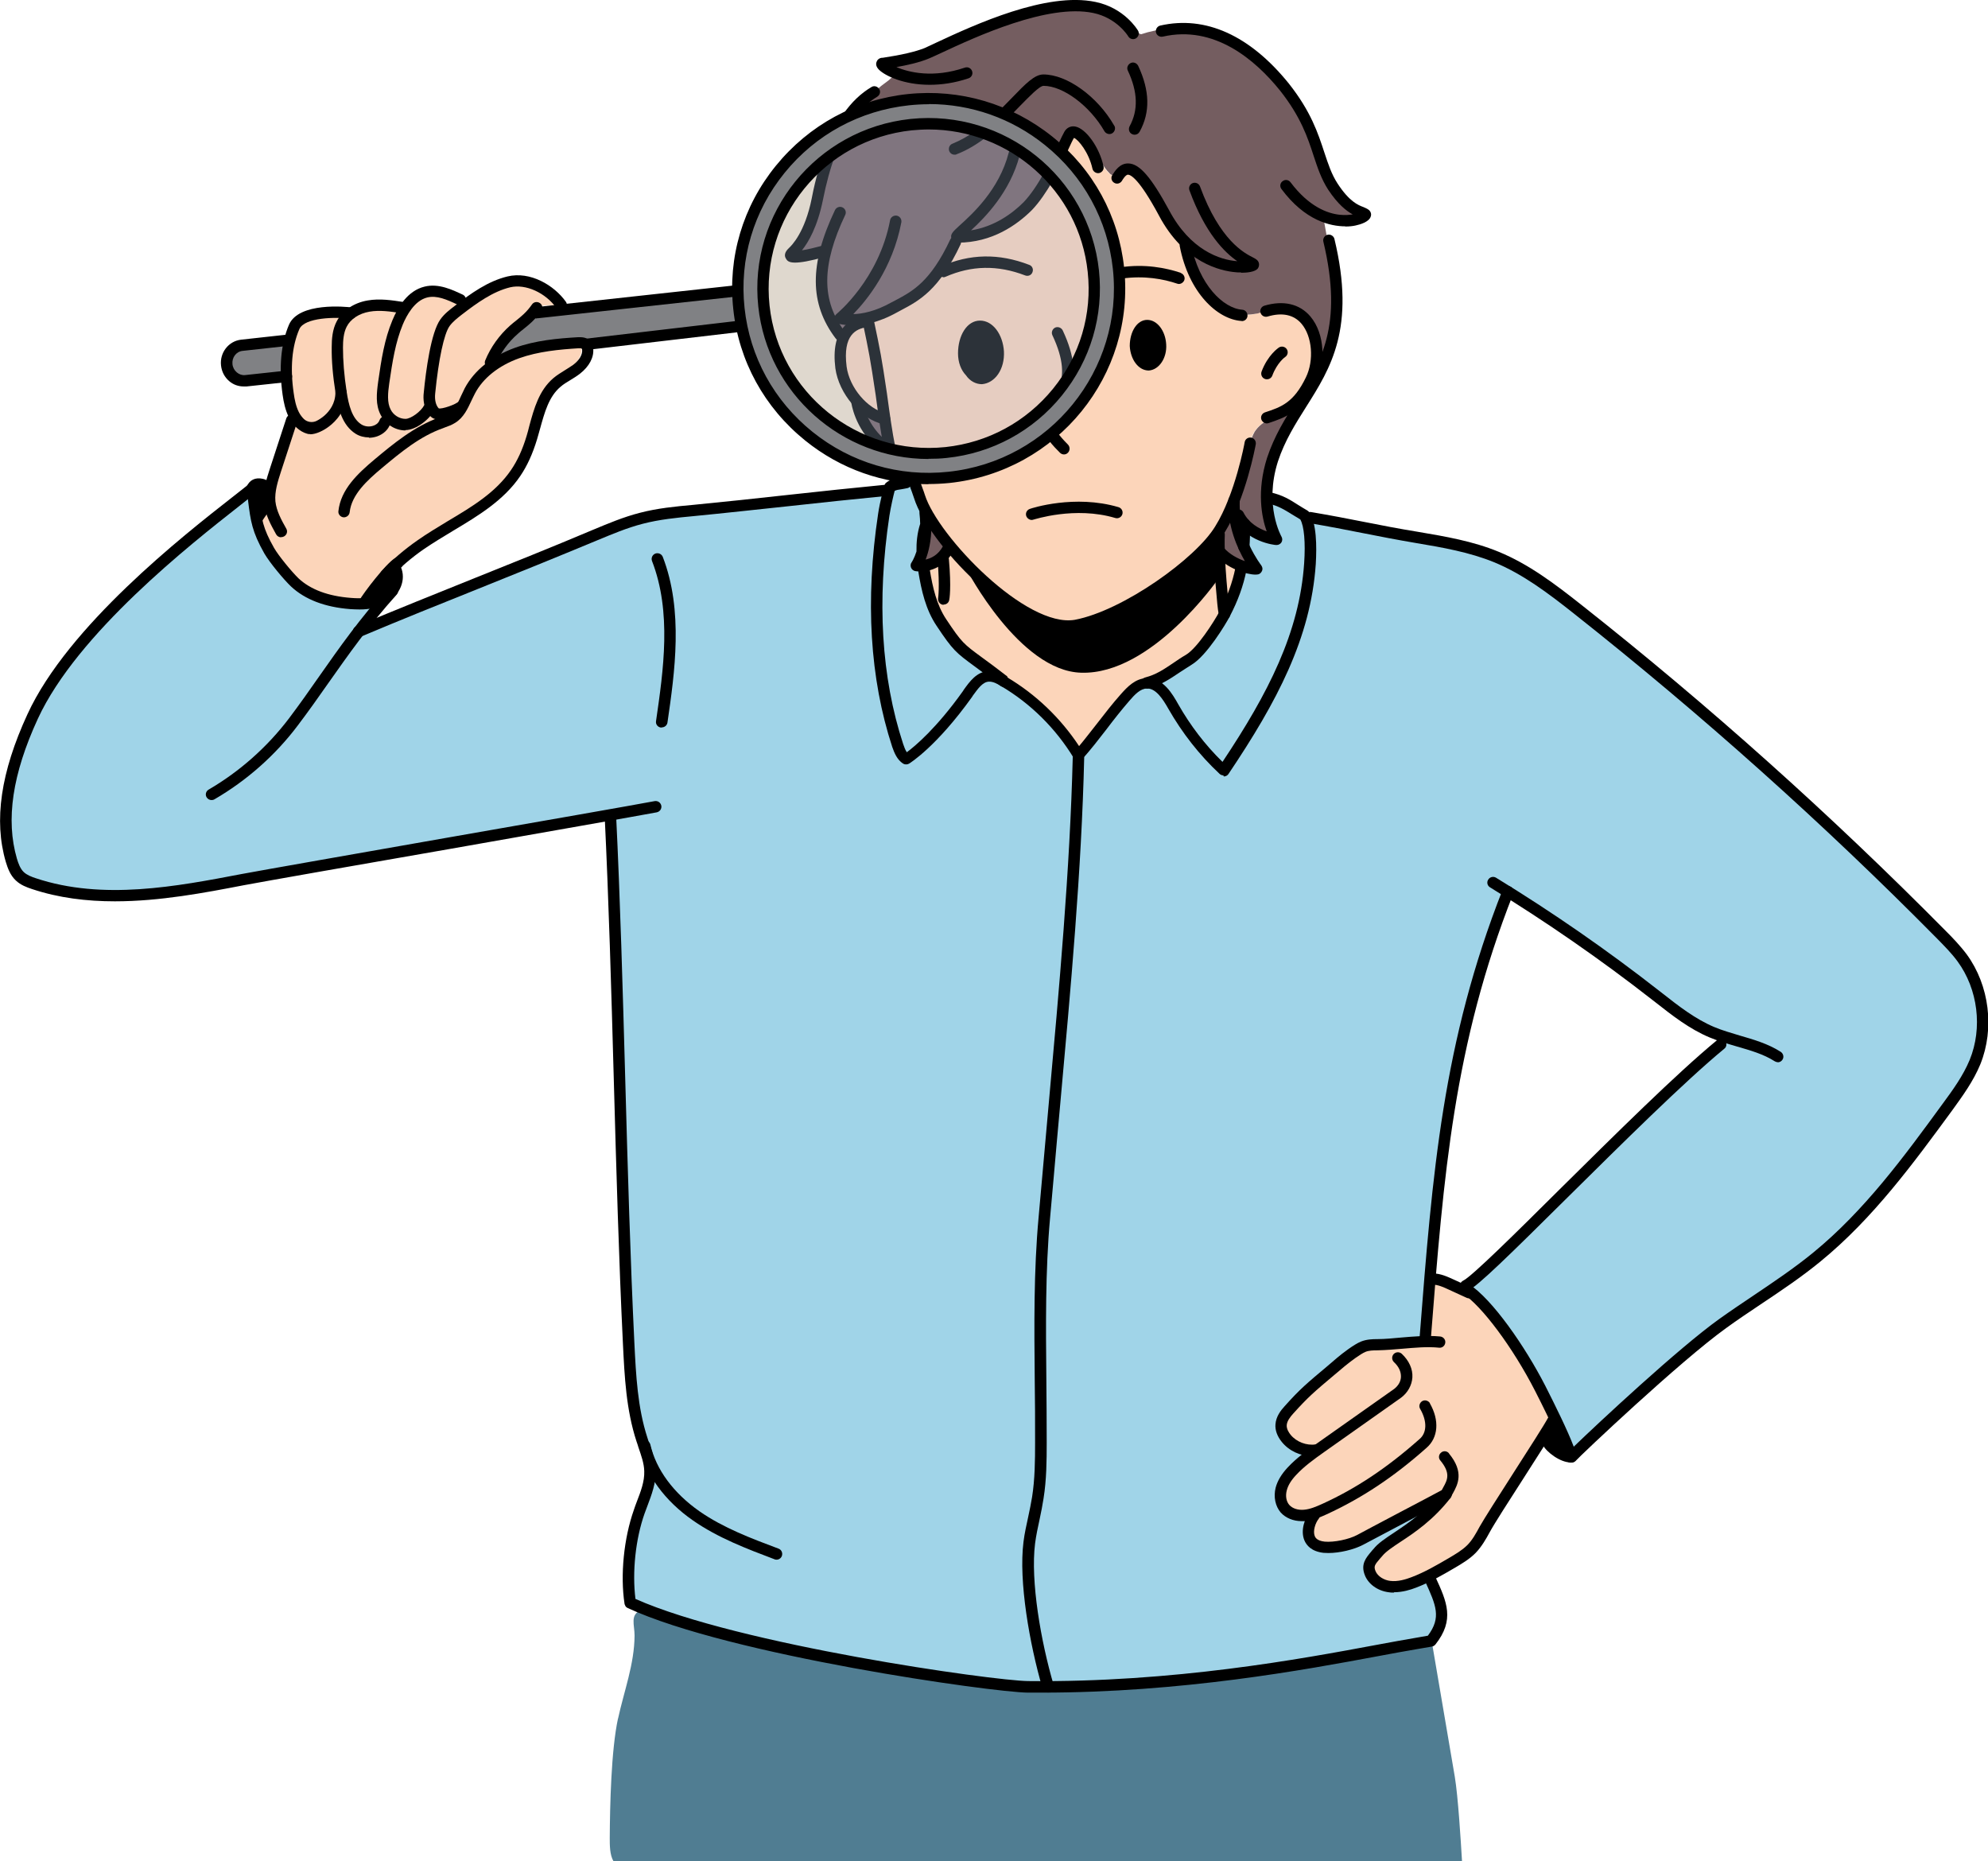 <svg width="141" height="132" viewBox="0 0 141 132" fill="none" xmlns="http://www.w3.org/2000/svg">
<g clip-path="url(#clip0_1073_3362)">
<path d="M60.858 28.326C60.072 27.568 59.56 26.512 59.598 25.419C59.635 24.338 60.272 23.257 61.27 22.822C61.632 22.66 61.994 22.499 62.343 22.325C62.244 22.35 62.131 22.375 62.032 22.412C61.133 22.673 60.197 23.12 59.822 23.977C58.312 22.549 57.738 20.226 58.4 18.25C57.663 18.325 56.902 18.25 56.203 18.002C57.501 16.66 57.638 14.623 58.1 12.821C58.237 12.299 58.412 11.79 58.612 11.281C55.541 13.691 53.744 17.554 54.193 21.704C54.73 26.735 58.412 30.686 63.092 31.829C62.805 31.146 62.718 30.363 62.693 29.618C62.044 29.245 61.407 28.86 60.871 28.338" fill="#DFD8CE"/>
<path d="M56.19 18.002C56.889 18.238 57.651 18.325 58.387 18.25C57.725 20.213 58.3 22.536 59.81 23.977C60.197 23.133 61.12 22.673 62.019 22.412C62.119 22.387 62.231 22.35 62.331 22.325C63.904 21.542 65.401 20.536 66.5 19.207C66.712 18.871 66.937 18.536 67.186 18.225C67.211 18.176 67.249 18.126 67.274 18.076C67.523 17.629 67.623 17.306 67.748 16.797C68.734 16.648 69.732 16.486 70.631 16.064C71.917 15.467 72.928 14.399 73.739 13.243C73.939 12.958 74.138 12.66 74.326 12.361C71.892 9.839 68.359 8.411 64.603 8.808C62.319 9.044 60.259 9.926 58.587 11.256C58.387 11.753 58.212 12.274 58.075 12.796C57.601 14.598 57.476 16.635 56.178 17.977" fill="#80757F"/>
<path d="M67.111 32.09C73.552 31.407 78.232 25.642 77.546 19.232C77.259 16.561 76.085 14.2 74.35 12.386C74.163 12.684 73.963 12.983 73.764 13.268C72.953 14.424 71.942 15.492 70.656 16.088C69.745 16.511 68.746 16.672 67.773 16.822C67.648 17.318 67.548 17.654 67.299 18.101C67.274 18.151 67.236 18.201 67.211 18.25C67.011 18.598 66.774 18.921 66.525 19.232C65.426 20.561 63.941 21.555 62.356 22.35C61.994 22.524 61.645 22.698 61.283 22.847C60.284 23.282 59.635 24.363 59.61 25.443C59.573 26.524 60.097 27.593 60.871 28.351C61.407 28.872 62.056 29.257 62.693 29.63C62.73 30.375 62.818 31.158 63.092 31.841C64.378 32.152 65.726 32.252 67.111 32.102" fill="#E6CDC1"/>
<path d="M90.239 21.865C89.889 21.94 89.565 22.114 89.216 22.213C89.178 22.213 89.141 22.226 89.091 22.238C88.429 22.4 87.843 22.337 87.306 22.114C85.945 21.555 85.009 19.977 84.385 18.648C84.26 18.387 84.148 18.138 84.048 17.902C84.011 17.815 84.098 17.542 84.123 17.356C84.123 17.281 84.123 17.219 84.086 17.194C84.048 17.169 84.023 17.145 83.986 17.12C82.912 16.387 81.989 15.293 81.664 14.039C81.615 13.827 81.565 13.616 81.527 13.393C81.452 13.032 81.352 12.672 81.153 12.361C80.828 11.864 80.104 11.554 79.642 11.927C79.38 12.125 79.168 12.523 78.856 12.424C78.781 12.399 78.719 12.337 78.656 12.287C78.157 11.79 77.87 11.119 77.533 10.498C77.371 10.212 77.196 9.926 76.984 9.69C76.934 9.628 76.872 9.579 76.797 9.529C76.635 9.405 76.435 9.33 76.26 9.417C76.148 9.467 76.073 9.579 75.998 9.678C75.399 10.56 74.887 11.479 74.313 12.386C76.048 14.188 77.221 16.561 77.508 19.232C78.195 25.642 73.514 31.407 67.074 32.09C65.689 32.239 64.328 32.14 63.055 31.829C63.192 32.164 63.38 32.475 63.629 32.736C63.854 32.984 64.141 33.183 64.341 33.457C64.515 33.718 64.603 34.016 64.703 34.314C65.501 36.712 67.299 38.625 69.083 40.401C70.282 41.606 71.542 42.812 73.077 43.532C76.035 44.936 79.692 44.29 82.438 42.513C83.324 41.942 84.148 41.246 84.697 40.339C85.047 39.768 85.272 39.134 85.696 38.625C86.02 38.227 87.868 34.798 88.392 32.773C88.442 32.562 88.492 32.351 88.517 32.177C88.541 31.966 88.579 31.755 88.616 31.543C88.691 31.208 88.791 30.897 88.966 30.612C89.028 30.525 89.091 30.438 89.166 30.351C89.815 29.642 90.801 29.419 91.525 28.81C91.575 28.761 91.637 28.723 91.687 28.674C92.373 27.99 93.185 26.971 93.347 26.002C93.484 25.145 93.322 24.102 92.86 23.269C92.336 22.313 91.437 21.629 90.214 21.865" fill="#FCD5BA"/>
<path d="M96.654 15.095C95.593 14.374 94.632 13.616 94.108 12.448C93.784 11.703 92.748 8.846 92.548 8.324C92.311 7.69 90.788 5.914 90.389 5.367C88.903 3.33 85.609 2.211 84.847 2.1C83.574 1.913 82.164 2.013 80.953 2.423C80.791 2.472 80.254 1.851 80.129 1.714C78.644 0.273 76.684 0.348 74.612 0.547C72.553 0.745 70.306 1.752 68.384 2.522C66.462 3.292 64.503 4.062 62.431 4.236C62.618 4.709 62.943 5.118 63.342 5.417C63.192 5.541 63.068 5.678 62.905 5.789C60.996 7.168 59.498 9.106 58.612 11.281C60.297 9.964 62.343 9.082 64.628 8.833C68.384 8.436 71.917 9.864 74.35 12.386C74.912 11.492 75.436 10.56 76.035 9.678C76.11 9.579 76.185 9.467 76.297 9.417C76.472 9.33 76.672 9.405 76.834 9.529C77.171 9.678 77.446 10.113 77.571 10.498C77.92 11.132 78.195 11.79 78.694 12.287C78.744 12.349 78.819 12.399 78.894 12.424C79.206 12.523 79.418 12.125 79.68 11.927C80.142 11.554 80.866 11.864 81.19 12.361C81.39 12.672 81.49 13.032 81.565 13.393C82.288 14.473 83.012 15.567 83.736 16.648C83.836 16.797 83.936 16.958 84.036 17.12C84.073 17.145 84.098 17.169 84.136 17.194C84.173 17.219 84.173 17.281 84.173 17.356C84.335 17.679 84.31 18.275 84.423 18.623C84.423 18.623 84.423 18.635 84.423 18.648C85.047 19.977 85.983 21.555 87.343 22.114C87.63 22.226 87.942 22.288 88.267 22.313C88.567 22.325 88.854 22.288 89.128 22.238C89.166 22.238 89.203 22.226 89.253 22.213C89.603 22.114 89.915 21.94 90.276 21.865C91.5 21.629 92.398 22.3 92.922 23.269C93.172 23.617 93.359 24.027 93.459 24.487C93.671 25.568 93.459 26.785 92.848 27.704C93.197 27.17 93.534 26.624 93.809 26.052C94.358 24.959 94.707 23.294 94.695 22.064C94.682 19.542 94.283 17.828 93.846 15.343C95.631 15.902 96.33 15.467 96.679 15.107" fill="#745D60"/>
<path d="M79.33 19.157C78.544 11.765 71.867 6.398 64.44 7.181C57.438 7.926 52.246 13.877 52.334 20.735L20.307 24.251L17.149 24.599C16.488 24.673 16.001 25.282 16.076 25.978C16.151 26.673 16.75 27.183 17.411 27.108L52.596 23.269C53.969 29.99 60.297 34.711 67.286 33.966C74.712 33.183 80.104 26.537 79.318 19.145M67.111 32.214C60.671 32.898 54.867 28.239 54.193 21.828C53.507 15.418 58.187 9.653 64.64 8.97C71.08 8.286 76.872 12.945 77.558 19.356C78.245 25.766 73.564 31.531 67.124 32.214H67.111Z" fill="#808184"/>
<path d="M61.083 29.27C61.37 30.077 61.894 30.798 62.568 31.32C62.618 31.357 62.681 31.394 62.73 31.369C62.78 31.345 62.793 31.27 62.793 31.208C62.78 30.686 62.681 30.164 62.531 29.655C62.506 29.556 62.456 29.456 62.368 29.394C62.294 29.344 62.206 29.344 62.119 29.344C61.782 29.332 61.445 29.32 61.108 29.295L61.083 29.27Z" fill="#80757F"/>
<path d="M43.834 121.862C43.347 124.099 43.26 128.062 43.247 130.348C43.247 130.869 43.247 131.54 43.509 131.988H103.694C103.606 130.522 103.419 127.441 103.182 125.999C102.658 122.943 102.146 119.899 101.622 116.843C101.584 116.62 101.534 116.371 101.347 116.247C101.16 116.123 100.91 116.16 100.698 116.197C92.935 117.601 85.159 119.117 77.271 119.601C74.538 119.775 71.767 119.813 69.058 119.415C66.562 119.042 64.128 118.297 61.694 117.638C57.389 116.483 53.02 115.589 48.639 114.769C47.965 114.644 46.068 113.936 45.444 114.197C44.67 114.52 45.007 115.228 45.007 115.986C44.995 118.024 44.258 119.924 43.834 121.887" fill="#507D92"/>
<path d="M109.136 98.22C108.349 96.692 107.251 94.866 106.015 93.412C105.903 93.276 105.791 93.152 105.678 93.027C105.154 92.456 104.605 91.959 104.068 91.574C103.045 90.841 102.084 90.53 101.572 90.965C100.998 91.45 101.21 93.313 101.073 95.139C99.4 95.139 97.753 95.326 96.742 95.698C94.607 96.469 93.621 97.922 92.061 99.351C88.991 102.146 93.16 102.991 93.372 102.842C90.9 104.482 89.116 107.55 92.897 107.488C91.462 112.669 98.14 107.65 101.11 106.793C101.41 106.706 101.672 106.668 101.884 106.668C101.584 106.867 101.347 107.078 101.135 107.302C100.736 107.712 100.436 108.134 99.987 108.408C96.255 110.743 96.455 113.079 99.725 112.408C100.224 112.309 100.786 112.073 101.41 111.774C102.059 111.464 102.77 111.079 103.556 110.681C106.177 107.749 108.536 104.01 110.059 100.407C110.059 100.382 110.084 100.357 110.084 100.332C109.884 99.773 109.56 99.028 109.136 98.196" fill="#FCD5BA"/>
<path d="M137.967 66.59C136.157 64.329 119.632 48.551 114.952 45.681C109.66 41.246 106.153 38.65 99.013 37.855C96.779 37.444 94.944 37.146 93.085 36.736C91.674 36.438 90.489 34.935 88.679 35.755C81.465 39.022 73.04 34.115 65.114 34.562C64.84 34.575 64.94 34.028 64.653 34.065C64.278 34.115 63.13 34.773 63.13 34.773C57.276 35.482 51.235 35.693 45.494 36.873C38.816 39.06 32.376 41.979 25.811 44.464L26.498 43.047C25.973 42.985 25.462 42.874 24.95 42.712C23.377 42.836 21.767 42.24 20.594 41.184C19.321 40.041 18.647 38.413 18.36 36.724C18.397 36.662 18.435 36.612 18.472 36.55C18.247 35.954 18.085 35.345 17.998 34.711C9.773 40.451 0.412 48.265 0.399 59.161C0.399 65.497 10.284 63.323 14.803 62.726C24.401 61.173 33.687 59.36 43.285 57.807C43.846 71.758 43.784 87.288 45.207 100.916C47.666 105.376 43.597 108.892 44.695 113.663C62.593 120.309 81.302 121.403 100.91 116.483C101.222 116.433 102.084 115.502 102.146 115.141C102.446 113.514 101.871 113.29 101.397 111.774C100.773 112.073 100.211 112.309 99.712 112.408C96.442 113.067 96.23 110.743 99.974 108.408C100.424 108.122 100.723 107.712 101.123 107.302C101.123 107.128 101.11 106.954 101.098 106.78C98.127 107.637 91.45 112.657 92.885 107.476C89.103 107.538 90.9 104.482 93.359 102.83C93.147 102.966 88.978 102.134 92.049 99.338C93.609 97.922 94.595 96.456 96.729 95.686C97.74 95.326 99.388 95.139 101.06 95.127C101.197 93.313 100.985 91.437 101.559 90.953C101.797 85.784 102.084 80.244 103.357 75.15C104.53 70.491 105.266 67.857 106.527 63.596C106.851 62.49 109.647 65.273 110.246 65.509C114.066 68.342 118.771 71.199 122.303 73.783C115.364 78.865 110.496 86.008 104.056 91.574C104.592 91.959 105.154 92.456 105.666 93.027C105.778 93.152 105.89 93.276 106.003 93.412C107.401 94.866 108.374 96.605 109.123 98.22C109.547 99.053 109.872 99.786 110.072 100.357C110.072 100.382 110.047 100.407 110.047 100.432C110.945 102.755 111.382 104.159 112.119 102.631C119.195 94.295 148.876 79.138 137.955 66.59" fill="#A0D4E8"/>
<path d="M20.594 41.196C21.78 42.252 23.377 42.849 24.95 42.724C25.075 42.724 25.2 42.712 25.337 42.687C25.561 42.65 25.786 42.6 25.986 42.476C26.273 42.277 26.435 41.954 26.61 41.644C26.984 40.985 27.633 40.762 28.033 40.116C28.869 38.737 30.479 38.066 31.889 37.271C33.462 36.376 34.885 35.208 36.071 33.829C36.557 33.27 37.007 32.661 37.306 31.991C37.88 30.661 37.855 29.084 38.692 27.903C39.341 26.996 40.439 26.45 41.026 25.481C41.188 25.22 41.3 24.909 41.225 24.611C41.213 24.549 41.188 24.499 41.163 24.45C40.863 24.474 40.564 24.487 40.264 24.499C39.665 24.524 39.041 24.499 38.442 24.574C37.331 24.723 36.345 25.294 35.322 25.729C35.172 25.791 34.922 25.679 34.997 25.481C35.247 24.835 35.384 24.201 35.958 23.741C36.208 23.543 36.47 23.393 36.707 23.17C36.944 22.959 37.107 22.71 37.294 22.462C37.681 21.952 38.142 21.692 38.791 21.654C39.216 21.629 39.64 21.667 40.065 21.692C39.441 20.698 38.242 20.064 37.044 20.014C35.621 19.94 34.236 20.561 33.125 21.431C31.852 20.486 29.905 20.598 28.744 21.679C27.221 21.07 25.549 21.977 23.926 22.201C23.178 22.3 22.391 22.275 21.73 22.623C20.606 23.22 20.282 24.673 20.357 25.94C20.432 27.207 20.794 28.475 20.556 29.717C20.432 30.363 20.157 30.972 19.945 31.605C19.421 33.258 19.421 35.134 18.485 36.587C18.447 36.649 18.41 36.699 18.372 36.761C18.659 38.438 19.333 40.078 20.606 41.221" fill="#FCD5BA"/>
<path d="M65.651 38.973C65.788 39.917 65.389 42.116 65.876 42.948C66.812 44.588 67.124 45.097 68.547 46.34C69.882 47.495 71.43 48.365 72.853 49.396C74.276 50.427 75.624 51.669 76.323 53.285C77.421 52.316 79.068 49.93 80.167 48.961C81.352 47.918 81.964 48.452 83.312 47.607C84.885 46.626 85.571 45.209 86.719 43.768C87.368 42.948 87.531 41.445 88.017 40.513C88.854 38.935 88.192 37.134 88.492 35.37C85.159 35.469 83.774 36.09 80.454 35.742C77.67 35.457 74.912 34.935 72.141 34.624C70.743 34.463 69.346 34.351 67.948 34.351C66.987 34.351 65.202 33.879 65.414 34.91C65.876 37.121 65.464 37.643 65.651 38.96" fill="#FCD5BA"/>
<path d="M91.936 28.587C91.812 28.674 91.687 28.736 91.549 28.81C90.826 29.419 89.84 29.642 89.191 30.351C89.116 30.438 89.053 30.525 88.991 30.612C88.829 30.897 88.716 31.22 88.641 31.543C88.591 31.755 88.567 31.966 88.542 32.177C88.517 32.351 88.467 32.562 88.417 32.773C88.417 32.798 88.417 32.835 88.417 32.86C88.23 34.016 87.905 35.159 87.481 36.252C87.181 36.997 86.657 37.631 86.295 38.339C86.732 39.321 87.381 39.793 88.916 40.103C88.492 39.035 88.23 38.376 87.805 37.295C88.629 37.904 89.565 37.966 90.564 38.252C89.939 36.687 89.378 35.419 89.652 33.755C90.014 31.506 91.487 29.73 92.76 27.829C92.548 28.127 92.286 28.388 91.974 28.587" fill="#745D60"/>
<path fill-rule="evenodd" clip-rule="evenodd" d="M86.707 37.134C86.707 37.134 83.674 40.886 81.302 42.178C80.341 42.737 77.82 44.302 76.747 44.526C76.185 44.638 74.95 44.638 73.602 44.017C71.405 43.01 68.547 40.364 68.547 40.364C68.547 40.364 72.303 47.594 76.684 47.706C81.689 47.868 86.407 41.047 86.407 41.047L86.694 37.134" fill="black"/>
<path d="M89.852 30.028C89.69 30.028 89.528 29.916 89.465 29.754C89.39 29.543 89.503 29.32 89.715 29.245C90.851 28.872 91.749 28.574 92.623 26.76C93.21 25.555 93.072 23.853 92.311 22.959C91.762 22.313 90.938 22.139 89.902 22.449C89.69 22.511 89.465 22.387 89.403 22.176C89.34 21.965 89.465 21.741 89.677 21.679C91.013 21.282 92.174 21.542 92.935 22.437C94.008 23.704 93.996 25.804 93.359 27.108C92.323 29.22 91.188 29.593 89.977 30.003C89.939 30.015 89.889 30.028 89.852 30.028Z" fill="black"/>
<path d="M89.852 26.897C89.852 26.897 89.765 26.897 89.715 26.872C89.503 26.797 89.403 26.561 89.478 26.35C89.915 25.183 90.663 24.673 90.701 24.648C90.888 24.524 91.138 24.574 91.263 24.76C91.387 24.946 91.337 25.195 91.15 25.319C91.138 25.319 90.576 25.729 90.239 26.636C90.177 26.798 90.027 26.897 89.865 26.897" fill="black"/>
<path d="M63.105 32.202C62.918 32.202 62.743 32.065 62.706 31.879C62.481 30.761 62.319 29.568 62.106 28.003C61.707 25.344 61.657 25.096 61.158 22.71C61.108 22.499 61.258 22.288 61.47 22.238C61.694 22.188 61.894 22.325 61.944 22.549C62.456 24.984 62.518 25.282 62.905 27.891C63.117 29.444 63.28 30.624 63.504 31.73C63.542 31.941 63.404 32.152 63.192 32.202C63.167 32.202 63.142 32.202 63.117 32.202" fill="#2C3239"/>
<path d="M65.189 39.271C65.089 39.519 64.965 39.78 64.952 40.053C65.951 40.029 66.912 39.482 67.448 38.65C67.473 38.612 66.674 37.656 66.6 37.556C66.462 37.37 66.1 36.575 65.876 36.662C65.626 36.761 65.651 37.618 65.614 37.842C65.514 38.327 65.376 38.811 65.189 39.258" fill="#745D60"/>
<path d="M75.811 44.799C71.817 44.799 65.838 38.501 64.84 35.357C64.79 35.208 64.728 35.047 64.677 34.885C64.615 34.711 64.54 34.525 64.49 34.351C64.428 34.14 64.54 33.916 64.752 33.854C64.965 33.792 65.189 33.904 65.252 34.115C65.302 34.276 65.364 34.438 65.426 34.612C65.489 34.773 65.551 34.947 65.601 35.109C66.537 38.041 72.778 44.551 76.235 43.954C79.642 43.308 84.822 39.606 86.195 37.32C87.606 35.059 88.279 31.394 88.279 31.357C88.317 31.133 88.529 30.997 88.741 31.034C88.953 31.071 89.103 31.282 89.066 31.506C89.041 31.655 88.354 35.357 86.869 37.743C85.396 40.215 80.029 44.054 76.372 44.75C76.185 44.787 75.998 44.799 75.798 44.799" fill="black"/>
<path d="M62.743 30.09C62.743 30.09 62.681 30.09 62.656 30.09C61.02 29.717 59.498 27.928 59.248 26.114C58.911 23.381 60.197 22.598 61.333 22.412C61.545 22.375 61.757 22.524 61.794 22.747C61.832 22.971 61.682 23.17 61.457 23.207C60.721 23.319 59.76 23.741 60.047 26.002C60.247 27.493 61.52 28.997 62.83 29.307C63.042 29.357 63.18 29.568 63.13 29.792C63.092 29.978 62.918 30.102 62.743 30.102" fill="#2C3239"/>
<path d="M75.137 27.419C75.299 27.245 75.449 27.058 75.574 26.872C75.798 26.561 75.986 26.226 76.11 25.866C76.048 25.183 75.823 24.387 75.374 23.431C75.274 23.232 75.037 23.145 74.837 23.232C74.638 23.331 74.55 23.567 74.638 23.766C75.474 25.53 75.436 26.648 75.124 27.419" fill="#2C3239"/>
<path d="M74.987 30.674C74.787 30.848 74.588 31.034 74.375 31.208C74.662 31.593 74.987 31.916 75.174 32.102C75.249 32.177 75.349 32.227 75.461 32.227C75.574 32.227 75.661 32.189 75.748 32.102C75.898 31.941 75.898 31.692 75.748 31.531C75.411 31.195 75.174 30.91 74.987 30.674Z" fill="black"/>
<path fill-rule="evenodd" clip-rule="evenodd" d="M82.713 24.425C82.663 23.48 82.089 22.685 81.365 22.685C80.641 22.685 80.129 23.53 80.129 24.537C80.179 25.493 80.741 26.276 81.477 26.276C82.214 26.226 82.775 25.381 82.713 24.425Z" fill="black"/>
<path d="M83.736 19.343C82.688 18.996 81.19 18.697 79.455 18.958C79.48 19.07 79.505 19.194 79.53 19.306C79.555 19.455 79.568 19.604 79.593 19.753C81.165 19.53 82.538 19.791 83.487 20.114C83.524 20.126 83.574 20.139 83.612 20.139C83.774 20.139 83.936 20.027 83.998 19.865C84.073 19.654 83.948 19.43 83.736 19.356" fill="black"/>
<path fill-rule="evenodd" clip-rule="evenodd" d="M71.205 24.922C71.13 23.729 70.431 22.735 69.508 22.735C68.584 22.735 67.948 23.791 67.948 25.058C67.948 25.692 68.16 26.251 68.509 26.611C68.796 27.034 69.221 27.245 69.645 27.245C70.569 27.17 71.268 26.189 71.205 24.922Z" fill="#2C3239"/>
<path d="M66.899 19.654C66.749 19.654 66.6 19.567 66.537 19.418C66.45 19.219 66.537 18.983 66.737 18.896C68.796 17.989 70.843 17.952 73.002 18.784C73.215 18.859 73.314 19.095 73.227 19.306C73.152 19.517 72.915 19.617 72.703 19.53C70.756 18.784 68.909 18.822 67.061 19.629C67.011 19.654 66.949 19.666 66.899 19.666" fill="#2C3239"/>
<path d="M74.051 12.25C73.626 13.02 73.127 13.79 72.591 14.349C71.792 15.144 70.544 16.064 68.871 16.337C69.87 15.418 71.642 13.616 72.316 11.032C72.366 10.821 72.241 10.597 72.029 10.548C71.817 10.498 71.592 10.622 71.542 10.833C70.868 13.455 68.959 15.182 68.047 16.002C67.573 16.436 67.361 16.635 67.498 16.946C67.523 17.008 67.636 17.207 67.898 17.207C67.91 17.207 67.923 17.207 67.948 17.207C70.369 17.207 72.129 15.952 73.19 14.896C73.726 14.337 74.213 13.604 74.65 12.858C74.463 12.647 74.276 12.436 74.076 12.237" fill="#2C3239"/>
<path d="M78.269 11.802C77.983 10.448 77.009 9.094 76.248 8.97C75.936 8.92 75.661 9.057 75.499 9.33C75.399 9.504 75.262 9.79 75.099 10.138C75.324 10.299 75.524 10.498 75.711 10.722C75.736 10.659 75.773 10.597 75.798 10.535C75.948 10.212 76.073 9.939 76.173 9.777C76.485 9.902 77.234 10.821 77.483 11.964C77.533 12.175 77.745 12.312 77.957 12.274C78.17 12.225 78.32 12.014 78.269 11.802Z" fill="black"/>
<path d="M69.371 9.392C69.308 9.38 69.246 9.342 69.183 9.33C69.171 9.33 69.158 9.33 69.133 9.318C68.634 9.666 68.11 9.964 67.561 10.187C67.349 10.262 67.249 10.498 67.323 10.709C67.386 10.871 67.536 10.97 67.698 10.97C67.748 10.97 67.798 10.97 67.835 10.945C68.622 10.647 69.333 10.2 69.995 9.69C69.782 9.603 69.57 9.504 69.371 9.417" fill="#2C3239"/>
<path d="M79.018 8.895C77.833 6.833 75.674 5.28 74.001 5.28C73.377 5.28 72.74 5.938 71.779 6.932C71.505 7.218 71.205 7.516 70.893 7.827C71.018 7.889 71.143 7.951 71.255 8.026C71.367 8.1 71.48 8.175 71.605 8.262C71.867 8.001 72.129 7.74 72.366 7.491C72.978 6.87 73.726 6.088 74.013 6.088C75.399 6.088 77.296 7.504 78.332 9.305C78.444 9.492 78.694 9.566 78.881 9.454C79.068 9.342 79.143 9.094 79.031 8.908" fill="black"/>
<path d="M60.409 23.07C59.835 23.07 59.498 22.959 59.46 22.959C59.323 22.909 59.211 22.797 59.186 22.648C59.161 22.499 59.211 22.362 59.336 22.263C59.361 22.238 62.331 19.828 63.13 15.616C63.167 15.405 63.38 15.256 63.604 15.293C63.816 15.331 63.966 15.542 63.929 15.765C63.305 19.045 61.507 21.257 60.521 22.275C61.133 22.263 62.081 22.089 63.23 21.443L63.517 21.294C64.727 20.648 65.988 19.989 67.398 16.983C67.498 16.784 67.735 16.697 67.935 16.784C68.135 16.884 68.222 17.12 68.135 17.318C66.612 20.573 65.177 21.331 63.904 22.002L63.629 22.151C62.269 22.909 61.158 23.083 60.434 23.083" fill="#2C3239"/>
<path d="M88.03 19.319C87.83 19.319 87.68 19.319 87.643 19.306C86.594 19.219 83.986 18.66 82.189 15.268C80.803 12.684 80.204 12.399 80.004 12.386C79.842 12.386 79.63 12.722 79.568 12.834C79.443 13.02 79.206 13.082 79.018 12.958C78.831 12.846 78.769 12.598 78.894 12.411C79.068 12.138 79.418 11.566 80.042 11.591C80.828 11.616 81.652 12.573 82.913 14.896C84.423 17.753 86.545 18.436 87.755 18.523C86.857 17.902 85.484 16.561 84.36 13.492C84.285 13.281 84.398 13.057 84.597 12.983C84.81 12.908 85.034 13.02 85.109 13.219C86.52 17.07 88.267 17.952 88.854 18.25C89.066 18.362 89.24 18.449 89.29 18.673C89.315 18.784 89.29 18.933 89.216 19.033C89.016 19.294 88.429 19.343 88.017 19.343" fill="black"/>
<path d="M88.055 22.76H88.03C86.345 22.636 84.31 20.772 83.674 17.455C83.636 17.231 83.774 17.033 83.998 16.983C84.211 16.946 84.423 17.082 84.473 17.306C85.034 20.188 86.757 21.865 88.105 21.965C88.329 21.977 88.492 22.176 88.479 22.4C88.467 22.611 88.292 22.772 88.08 22.772" fill="black"/>
<path d="M65.926 6.013C64.103 6.013 62.78 5.379 62.343 4.945C62.119 4.721 62.119 4.522 62.169 4.398C62.219 4.236 62.356 4.125 62.531 4.1H62.593C63.929 3.901 64.94 3.665 65.589 3.404C65.813 3.305 66.1 3.168 66.412 3.019C69.133 1.752 74.213 -0.596 77.695 0.137C79.755 0.559 80.678 2.112 80.716 2.174C80.828 2.36 80.753 2.609 80.566 2.721C80.379 2.833 80.129 2.77 80.017 2.572C80.004 2.547 79.218 1.267 77.533 0.919C74.313 0.248 69.208 2.609 66.762 3.752C66.437 3.901 66.15 4.038 65.913 4.137C65.214 4.435 64.278 4.634 63.579 4.758C64.478 5.143 66.2 5.553 68.434 4.795C68.647 4.721 68.871 4.833 68.946 5.044C69.021 5.255 68.909 5.479 68.697 5.553C67.698 5.889 66.774 6.013 65.951 6.013" fill="black"/>
<path d="M58.3 17.43C57.825 17.554 57.289 17.691 56.877 17.753C57.326 17.194 57.975 16.101 58.362 14.2C58.599 13.007 58.886 11.939 59.236 11.02C59.136 11.082 59.024 11.144 58.924 11.218C58.599 11.43 58.275 11.678 58.062 12.014C57.875 12.66 57.713 13.33 57.576 14.051C57.089 16.498 56.14 17.418 55.953 17.592C55.604 17.915 55.641 18.176 55.741 18.337C55.816 18.461 55.903 18.623 56.39 18.623C56.777 18.623 57.426 18.523 58.524 18.213C58.736 18.151 58.861 17.94 58.799 17.716C58.736 17.505 58.524 17.381 58.3 17.443" fill="#2C3239"/>
<path d="M62.356 6.311C62.244 6.125 61.994 6.05 61.807 6.174C61.071 6.609 60.397 7.243 59.822 8.075C60.309 7.901 60.821 7.802 61.295 7.566C61.582 7.293 61.894 7.057 62.219 6.858C62.406 6.746 62.481 6.497 62.356 6.311Z" fill="black"/>
<path d="M59.585 24.151C59.46 24.151 59.336 24.102 59.261 23.99C57.413 21.542 57.389 18.747 59.223 14.896C59.323 14.697 59.56 14.61 59.76 14.71C59.96 14.809 60.047 15.045 59.947 15.244C58.262 18.784 58.25 21.331 59.91 23.505C60.047 23.679 60.01 23.94 59.835 24.064C59.76 24.114 59.673 24.151 59.598 24.151" fill="#2C3239"/>
<path d="M95.419 16.051C94.358 16.051 92.561 15.654 90.888 13.405C90.751 13.231 90.788 12.97 90.975 12.846C91.15 12.709 91.4 12.746 91.537 12.933C92.835 14.66 94.158 15.144 95.032 15.231C95.394 15.268 95.693 15.244 95.943 15.206C95.494 14.958 94.894 14.498 94.195 13.442C93.709 12.684 93.447 11.889 93.172 11.057C92.748 9.752 92.261 8.286 90.788 6.423C89.016 4.224 86.12 1.764 82.476 2.597C82.251 2.646 82.039 2.51 81.989 2.298C81.939 2.087 82.076 1.864 82.288 1.814C85.496 1.081 88.654 2.51 91.412 5.926C92.985 7.914 93.484 9.454 93.933 10.821C94.208 11.641 94.433 12.349 94.87 13.02C95.706 14.3 96.33 14.548 96.704 14.685C96.842 14.747 96.966 14.796 97.079 14.883C97.216 14.995 97.278 15.169 97.228 15.331C97.129 15.741 96.442 15.927 96.155 15.989C95.993 16.026 95.743 16.064 95.406 16.064" fill="black"/>
<path d="M80.466 9.554C80.404 9.554 80.341 9.541 80.279 9.504C80.079 9.405 80.017 9.156 80.117 8.957C80.741 7.814 80.703 6.522 79.992 5.007C79.892 4.808 79.992 4.572 80.192 4.472C80.391 4.373 80.629 4.472 80.728 4.671C81.552 6.435 81.59 7.963 80.828 9.342C80.753 9.479 80.616 9.554 80.479 9.554" fill="black"/>
<path d="M73.177 36.873C73.015 36.873 72.853 36.761 72.79 36.6C72.715 36.389 72.828 36.165 73.04 36.09C73.165 36.041 76.223 35.047 79.331 35.966C79.543 36.028 79.667 36.252 79.605 36.463C79.543 36.674 79.318 36.798 79.106 36.736C76.235 35.879 73.34 36.848 73.302 36.848C73.265 36.861 73.215 36.873 73.177 36.873Z" fill="black"/>
<path d="M90.538 38.65H90.501C90.414 38.65 88.354 38.438 87.481 36.699C87.381 36.5 87.468 36.264 87.655 36.165C87.855 36.066 88.092 36.153 88.192 36.339C88.579 37.109 89.303 37.494 89.84 37.681C89.49 36.699 89.116 34.836 89.865 32.475C90.389 30.897 91.175 29.642 91.949 28.425C93.671 25.704 95.294 23.133 93.859 17.132C93.809 16.921 93.946 16.697 94.158 16.648C94.37 16.598 94.595 16.735 94.645 16.946C96.168 23.282 94.37 26.114 92.635 28.86C91.899 30.028 91.125 31.245 90.638 32.724C89.64 35.854 90.876 38.028 90.888 38.053C90.963 38.178 90.963 38.339 90.888 38.463C90.813 38.575 90.688 38.65 90.551 38.65" fill="black"/>
<path d="M89.041 40.749C88.442 40.749 87.031 40.339 86.17 39.333C86.02 39.159 86.045 38.91 86.22 38.774C86.395 38.637 86.644 38.65 86.782 38.824C87.206 39.321 87.805 39.619 88.292 39.793C87.768 38.886 87.044 37.295 87.119 35.494C87.119 35.27 87.318 35.096 87.543 35.109C87.768 35.109 87.942 35.308 87.93 35.531C87.818 37.991 89.44 40.066 89.453 40.091C89.503 40.165 89.54 40.252 89.54 40.339C89.54 40.501 89.415 40.675 89.266 40.724C89.216 40.737 89.141 40.749 89.053 40.749" fill="black"/>
<path d="M62.431 31.829C62.331 31.829 62.244 31.792 62.169 31.73C60.609 30.351 60.384 28.587 60.371 28.512C60.347 28.288 60.496 28.09 60.721 28.065C60.946 28.04 61.145 28.201 61.17 28.413C61.17 28.45 61.383 29.966 62.706 31.133C62.868 31.282 62.88 31.531 62.743 31.692C62.668 31.779 62.556 31.829 62.443 31.829" fill="#2C3239"/>
<path d="M65.851 34.339C62.681 34.339 59.623 33.27 57.114 31.245C54.218 28.91 52.396 25.605 52.009 21.927C51.61 18.25 52.683 14.635 55.03 11.753C57.376 8.87 60.696 7.057 64.391 6.671C68.085 6.286 71.717 7.355 74.625 9.678C77.533 12.001 79.343 15.318 79.73 18.996C80.541 26.599 74.987 33.444 67.336 34.252C66.837 34.301 66.338 34.326 65.838 34.326M65.888 7.392C65.426 7.392 64.952 7.417 64.478 7.467C60.996 7.839 57.863 9.529 55.654 12.25C53.444 14.97 52.434 18.374 52.808 21.841C53.182 25.307 54.892 28.425 57.626 30.624C60.359 32.823 63.779 33.829 67.261 33.457C74.463 32.699 79.705 26.238 78.931 19.07C78.557 15.604 76.847 12.486 74.113 10.287C71.754 8.386 68.871 7.38 65.888 7.38V7.392ZM65.851 32.55C59.722 32.55 54.443 27.928 53.782 21.741C53.07 15.107 57.913 9.144 64.578 8.436C71.243 7.74 77.234 12.548 77.945 19.182C78.282 22.387 77.346 25.543 75.311 28.052C73.277 30.562 70.369 32.14 67.149 32.475C66.712 32.525 66.288 32.537 65.851 32.537V32.55ZM65.876 9.181C65.476 9.181 65.077 9.206 64.665 9.243C58.449 9.902 53.919 15.467 54.58 21.667C55.242 27.854 60.833 32.351 67.061 31.705C70.069 31.382 72.778 29.916 74.687 27.568C76.597 25.22 77.471 22.275 77.146 19.281C76.535 13.492 71.592 9.181 65.876 9.181Z" fill="black"/>
<path d="M38.068 22.586C37.868 22.586 37.693 22.437 37.668 22.226C37.643 22.002 37.806 21.803 38.03 21.778L52.234 20.226C52.458 20.201 52.658 20.362 52.683 20.586C52.708 20.809 52.546 20.996 52.321 21.021L38.118 22.573C38.118 22.573 38.093 22.573 38.068 22.573" fill="black"/>
<path d="M17.287 27.406C16.912 27.406 16.55 27.282 16.263 27.034C15.926 26.748 15.726 26.363 15.676 25.916C15.576 25.009 16.213 24.189 17.099 24.089L20.257 23.741C20.482 23.716 20.681 23.878 20.706 24.089C20.731 24.313 20.569 24.512 20.357 24.537L17.199 24.884C16.75 24.934 16.438 25.356 16.488 25.828C16.513 26.065 16.625 26.263 16.8 26.412C16.962 26.549 17.174 26.624 17.386 26.599L20.27 26.288C20.494 26.263 20.694 26.425 20.719 26.648C20.744 26.872 20.581 27.071 20.369 27.096L17.486 27.406C17.486 27.406 17.374 27.406 17.311 27.406" fill="black"/>
<path d="M41.525 24.835C41.325 24.835 41.151 24.686 41.126 24.474C41.101 24.251 41.25 24.052 41.475 24.027L52.483 22.735C52.696 22.71 52.908 22.859 52.933 23.083C52.958 23.306 52.795 23.505 52.583 23.53L41.575 24.822C41.575 24.822 41.537 24.822 41.525 24.822" fill="black"/>
<path d="M27.371 41.147C27.271 41.147 27.172 41.109 27.097 41.035C26.934 40.886 26.934 40.625 27.097 40.463C27.858 39.668 28.707 38.948 29.618 38.314C30.304 37.83 31.041 37.395 31.752 36.96C33.512 35.916 35.16 34.922 36.245 33.332C36.695 32.674 37.057 31.891 37.344 30.935C37.419 30.698 37.481 30.45 37.543 30.202C37.88 28.959 38.23 27.692 39.241 26.822C39.503 26.599 39.778 26.437 40.052 26.263C40.264 26.127 40.477 26.002 40.664 25.866C41.088 25.543 41.325 25.145 41.288 24.797C41.288 24.735 41.275 24.71 41.263 24.698C41.263 24.698 41.238 24.698 41.175 24.698C41.138 24.698 41.101 24.698 41.038 24.698C39.653 24.785 38.18 24.922 36.819 25.406C35.372 25.928 34.261 26.81 33.687 27.903C33.599 28.065 33.525 28.239 33.437 28.413C33.175 28.972 32.888 29.618 32.276 29.99C32.039 30.14 31.79 30.226 31.552 30.313L31.428 30.363C29.793 30.935 28.42 32.078 27.097 33.183C26.011 34.09 24.937 35.084 24.8 36.326C24.775 36.55 24.576 36.699 24.363 36.687C24.139 36.662 23.976 36.463 24.001 36.252C24.164 34.711 25.362 33.593 26.573 32.575C27.883 31.481 29.381 30.239 31.153 29.605L31.29 29.556C31.503 29.481 31.69 29.419 31.852 29.32C32.251 29.071 32.476 28.587 32.701 28.077C32.788 27.891 32.876 27.704 32.963 27.53C33.637 26.263 34.91 25.245 36.532 24.661C37.993 24.139 39.528 24.002 40.976 23.915C41.151 23.915 41.525 23.878 41.8 24.127C41.949 24.263 42.049 24.474 42.074 24.723C42.136 25.344 41.787 25.99 41.138 26.499C40.913 26.673 40.689 26.81 40.464 26.947C40.202 27.108 39.965 27.245 39.753 27.431C38.929 28.127 38.629 29.233 38.305 30.4C38.23 30.649 38.167 30.91 38.093 31.146C37.781 32.177 37.394 33.034 36.894 33.767C35.721 35.494 33.899 36.587 32.151 37.631C31.453 38.053 30.729 38.488 30.055 38.948C29.194 39.544 28.382 40.24 27.658 40.998C27.583 41.085 27.471 41.122 27.371 41.122" fill="black"/>
<path d="M28.757 30.525C28.033 30.525 27.334 30.09 26.997 29.419C26.622 28.698 26.71 27.903 26.822 27.071C27.047 25.481 27.271 24.052 27.833 22.71C28.22 21.778 28.919 20.611 30.117 20.325C31.116 20.076 32.102 20.561 32.825 20.896C33.025 20.996 33.113 21.232 33.013 21.431C32.913 21.629 32.676 21.716 32.476 21.617C31.677 21.232 30.978 20.934 30.304 21.095C29.393 21.319 28.832 22.387 28.57 23.008C28.045 24.276 27.833 25.642 27.608 27.183C27.509 27.878 27.446 28.549 27.708 29.046C27.908 29.444 28.332 29.705 28.757 29.705C29.144 29.705 29.855 29.183 30.08 28.748C30.18 28.549 30.429 28.475 30.616 28.574C30.816 28.674 30.891 28.922 30.791 29.108C30.454 29.754 29.493 30.5 28.757 30.5" fill="black"/>
<path d="M22.004 30.785C21.93 30.785 21.855 30.785 21.792 30.761C21.256 30.612 20.781 30.177 20.482 29.58C20.232 29.071 20.12 28.524 20.045 28.003C19.77 26.065 19.92 24.387 20.494 23.033C21.193 21.406 24.563 21.754 24.95 21.803C25.175 21.828 25.324 22.027 25.299 22.25C25.274 22.474 25.075 22.623 24.85 22.598C23.827 22.474 21.593 22.499 21.23 23.344C20.706 24.561 20.569 26.089 20.831 27.878C20.893 28.338 20.993 28.823 21.193 29.22C21.293 29.419 21.418 29.58 21.555 29.717C21.792 29.941 22.154 29.99 22.441 29.854C22.616 29.767 22.816 29.642 23.015 29.469C23.365 29.158 23.789 28.624 23.789 27.829C23.789 27.605 23.964 27.431 24.189 27.431C24.413 27.431 24.588 27.605 24.588 27.829C24.588 29.108 23.802 29.891 23.34 30.239C22.953 30.537 22.416 30.798 22.004 30.798" fill="black"/>
<path d="M26.173 31.021C25.836 31.021 25.499 30.935 25.224 30.761C24.276 30.164 23.976 28.972 23.802 27.891C23.602 26.624 23.515 25.58 23.527 24.623C23.527 24.04 23.577 23.369 23.877 22.797C24.276 22.027 25.1 21.468 26.086 21.306C26.934 21.157 27.796 21.294 28.544 21.406C28.769 21.443 28.919 21.642 28.881 21.865C28.844 22.089 28.644 22.238 28.42 22.201C27.683 22.089 26.934 21.977 26.21 22.102C25.474 22.226 24.863 22.623 24.588 23.17C24.363 23.605 24.326 24.164 24.326 24.648C24.326 25.568 24.401 26.574 24.588 27.791C24.725 28.698 24.962 29.68 25.636 30.102C25.873 30.251 26.21 30.289 26.485 30.189C26.635 30.14 26.835 30.028 26.922 29.792C26.997 29.58 27.221 29.469 27.434 29.543C27.646 29.618 27.758 29.841 27.683 30.052C27.534 30.475 27.197 30.785 26.747 30.947C26.56 31.009 26.36 31.046 26.161 31.046" fill="black"/>
<path d="M31.166 29.754C30.891 29.754 30.679 29.68 30.529 29.518C30.017 28.997 30.005 28.251 30.055 27.854C30.204 26.301 30.566 23.58 31.228 22.66C31.515 22.25 31.914 21.952 32.239 21.704C33.425 20.785 34.61 19.94 35.996 19.604C37.606 19.219 39.303 20.226 40.139 21.406C40.264 21.592 40.227 21.841 40.04 21.965C39.852 22.089 39.603 22.052 39.478 21.865C38.704 20.76 37.281 20.114 36.183 20.375C34.96 20.673 33.849 21.468 32.738 22.325C32.451 22.549 32.114 22.81 31.889 23.12C31.49 23.667 31.103 25.506 30.866 27.903C30.816 28.363 30.916 28.748 31.116 28.959C31.303 29.034 32.376 28.686 32.563 28.438C32.688 28.264 32.888 27.928 33.063 28.052C33.237 28.177 33.113 28.748 32.988 28.922C32.713 29.307 31.902 29.705 31.29 29.742C31.253 29.742 31.215 29.742 31.178 29.742" fill="black"/>
<path d="M19.933 38.103C19.795 38.103 19.658 38.028 19.583 37.892C19.221 37.233 18.797 36.488 18.722 35.643C18.634 34.786 18.909 33.953 19.146 33.221L20.307 29.667C20.382 29.456 20.606 29.344 20.819 29.407C21.031 29.481 21.143 29.705 21.081 29.916L19.92 33.469C19.708 34.127 19.471 34.86 19.533 35.556C19.608 36.239 19.957 36.873 20.307 37.494C20.419 37.693 20.344 37.929 20.145 38.041C20.082 38.078 20.02 38.09 19.945 38.09" fill="black"/>
<path d="M34.785 26.114C34.785 26.114 34.685 26.114 34.635 26.089C34.423 26.002 34.336 25.766 34.411 25.568C34.798 24.623 35.422 23.754 36.196 23.07C36.333 22.946 36.483 22.834 36.62 22.723C36.807 22.573 36.982 22.424 37.144 22.275C37.369 22.064 37.556 21.841 37.731 21.592C37.855 21.406 38.105 21.369 38.292 21.493C38.48 21.617 38.517 21.865 38.392 22.052C38.192 22.337 37.955 22.611 37.693 22.859C37.506 23.033 37.306 23.195 37.119 23.344C36.982 23.456 36.844 23.555 36.72 23.679C36.033 24.276 35.496 25.033 35.147 25.878C35.085 26.027 34.935 26.127 34.773 26.127" fill="black"/>
<path d="M25.512 43.221C25.274 43.221 25.05 43.209 24.85 43.197C23.04 43.06 21.63 42.513 20.644 41.594C20.12 41.097 19.121 39.892 18.747 39.246C17.873 37.705 17.773 36.935 17.599 35.544C17.573 35.283 17.536 35.01 17.486 34.699C17.486 34.624 17.486 34.562 17.511 34.488C17.698 34.041 18.11 33.842 18.622 33.953C18.922 34.016 19.109 34.165 19.296 34.301C19.471 34.438 19.533 34.699 19.396 34.873C19.259 35.047 19.021 35.096 18.847 34.972L18.822 34.947C18.659 34.823 18.572 34.773 18.447 34.736C18.372 34.724 18.322 34.724 18.297 34.736C18.335 34.997 18.36 35.233 18.385 35.444C18.559 36.823 18.634 37.444 19.433 38.848C19.758 39.42 20.706 40.563 21.168 41.01C22.017 41.805 23.265 42.277 24.887 42.401C25.524 42.451 26.335 42.464 26.984 42.103C27.496 41.818 27.92 41.172 27.721 40.6C27.646 40.389 27.758 40.165 27.97 40.091C28.183 40.016 28.407 40.128 28.482 40.339C28.819 41.346 28.17 42.352 27.371 42.799C26.772 43.135 26.086 43.221 25.487 43.221" fill="black"/>
<path d="M15.002 56.738C14.865 56.738 14.728 56.664 14.653 56.539C14.541 56.353 14.603 56.105 14.803 55.993C16.999 54.713 18.959 52.974 20.494 50.949C21.243 49.955 21.954 48.949 22.628 47.98C24.051 45.955 25.512 43.867 27.546 41.619C27.696 41.457 27.945 41.445 28.108 41.594C28.27 41.743 28.282 41.992 28.145 42.153C26.148 44.377 24.7 46.439 23.29 48.439C22.603 49.421 21.892 50.427 21.131 51.433C19.546 53.545 17.499 55.359 15.202 56.689C15.14 56.726 15.065 56.738 15.002 56.738Z" fill="black"/>
<path d="M8.15 63.919C6.166 63.919 4.169 63.683 2.272 63.049C1.897 62.925 1.46 62.764 1.123 62.441C0.724 62.068 0.549 61.571 0.412 61.124C-0.449 58.192 0.05 54.763 1.947 50.651C4.818 44.402 12.968 38.004 16.463 35.27C16.949 34.885 17.361 34.575 17.648 34.326C17.823 34.19 18.073 34.214 18.21 34.376C18.347 34.55 18.322 34.798 18.16 34.935C17.861 35.183 17.449 35.506 16.962 35.892C13.53 38.587 5.479 44.911 2.683 50.974C0.874 54.9 0.399 58.142 1.198 60.888C1.298 61.223 1.435 61.608 1.685 61.844C1.91 62.056 2.234 62.18 2.534 62.279C7.301 63.869 12.531 62.863 17.149 61.981C18.609 61.708 25.337 60.527 31.84 59.385C38.305 58.254 44.995 57.086 46.43 56.813C46.655 56.776 46.854 56.912 46.904 57.136C46.942 57.359 46.804 57.558 46.58 57.608C45.132 57.881 38.442 59.049 31.977 60.192C25.474 61.322 18.747 62.503 17.299 62.776C14.528 63.31 11.345 63.919 8.15 63.919Z" fill="black"/>
<path d="M25.437 45.184C25.274 45.184 25.125 45.085 25.062 44.936C24.975 44.737 25.062 44.501 25.274 44.414C28.17 43.209 30.966 42.078 33.662 40.998C36.358 39.917 39.154 38.799 42.037 37.581C43.11 37.134 44.221 36.662 45.394 36.364C46.63 36.041 47.915 35.916 49.151 35.805C51.335 35.593 53.657 35.345 55.903 35.096C58.162 34.848 60.509 34.599 62.693 34.388C62.918 34.376 63.117 34.525 63.13 34.749C63.155 34.972 62.993 35.159 62.768 35.183C60.584 35.395 58.237 35.643 55.978 35.892C53.731 36.128 51.398 36.389 49.213 36.6C48.015 36.712 46.767 36.836 45.581 37.146C44.471 37.432 43.385 37.892 42.336 38.327C39.441 39.532 36.645 40.662 33.949 41.743C31.253 42.824 28.457 43.942 25.574 45.16C25.524 45.184 25.474 45.197 25.424 45.197" fill="black"/>
<path d="M18.223 37.196C18.223 37.196 18.098 37.184 18.035 37.146C17.836 37.047 17.761 36.798 17.873 36.612C17.985 36.413 18.16 36.165 18.335 35.904C18.497 35.668 18.672 35.432 18.747 35.283C18.847 35.084 19.096 35.01 19.283 35.121C19.483 35.221 19.558 35.469 19.446 35.668C19.346 35.867 19.171 36.115 18.984 36.376C18.822 36.612 18.647 36.848 18.572 36.997C18.497 37.134 18.36 37.209 18.21 37.209" fill="black"/>
<path d="M25.811 43.209C25.749 43.209 25.674 43.197 25.611 43.159C25.424 43.047 25.349 42.799 25.462 42.613C25.799 42.016 27.359 39.991 27.983 39.606C28.17 39.494 28.42 39.544 28.532 39.73C28.644 39.917 28.594 40.165 28.407 40.277C27.97 40.55 26.51 42.377 26.161 42.998C26.086 43.122 25.948 43.197 25.811 43.197" fill="black"/>
<path d="M101.073 95.537C101.073 95.537 101.048 95.537 101.035 95.537C100.811 95.525 100.648 95.326 100.661 95.102L100.686 94.854C101.597 83.151 102.321 73.908 106.577 63.087C106.664 62.876 106.889 62.776 107.101 62.863C107.313 62.938 107.413 63.174 107.326 63.385C103.107 74.094 102.396 83.275 101.485 94.916L101.46 95.164C101.447 95.375 101.272 95.537 101.06 95.537" fill="black"/>
<path d="M86.769 54.986C86.669 54.986 86.57 54.949 86.495 54.875C85.059 53.533 83.849 51.98 82.875 50.278C82.476 49.57 81.989 48.825 81.365 48.825C81.365 48.825 81.352 48.825 81.34 48.825C80.878 48.837 80.479 49.259 80.104 49.694C79.555 50.328 78.993 51.036 78.469 51.732C77.933 52.427 77.371 53.148 76.797 53.794C76.709 53.893 76.585 53.943 76.46 53.931C76.335 53.931 76.21 53.844 76.148 53.744C74.875 51.657 73.102 49.893 70.993 48.651C70.731 48.489 70.431 48.328 70.144 48.34C69.695 48.352 69.358 48.849 69.008 49.321L68.946 49.421C66.425 52.949 64.553 54.105 64.478 54.154C64.353 54.229 64.178 54.229 64.053 54.154C63.617 53.868 63.429 53.384 63.28 52.962C61.694 48.116 61.358 42.563 62.281 36.438C62.406 35.569 62.706 34.475 62.718 34.438C62.743 34.364 62.78 34.289 62.843 34.239C63.155 33.978 63.504 33.929 63.804 33.891C63.916 33.879 64.041 33.854 64.166 33.829C64.378 33.767 64.603 33.904 64.665 34.115C64.728 34.326 64.59 34.55 64.378 34.612C64.216 34.649 64.053 34.674 63.916 34.699C63.717 34.724 63.579 34.749 63.454 34.811C63.367 35.134 63.18 35.941 63.08 36.587C62.181 42.588 62.506 48.029 64.053 52.75C64.128 52.962 64.203 53.185 64.316 53.347C64.89 52.924 66.412 51.657 68.297 49.011L68.359 48.911C68.771 48.34 69.271 47.632 70.107 47.594C70.606 47.57 71.043 47.806 71.405 48.017C73.464 49.234 75.224 50.924 76.535 52.912C76.972 52.39 77.396 51.831 77.82 51.297C78.357 50.601 78.919 49.88 79.493 49.234C79.967 48.7 80.529 48.116 81.315 48.092C82.501 48.042 83.175 49.247 83.574 49.955C84.423 51.446 85.471 52.825 86.707 54.03C89.952 49.16 92.161 44.861 92.498 39.942C92.598 38.488 92.498 37.308 92.224 36.836C92.011 36.712 91.824 36.6 91.649 36.488C91.088 36.14 90.651 35.867 89.939 35.705C89.727 35.656 89.59 35.444 89.64 35.221C89.69 35.01 89.902 34.873 90.127 34.922C90.975 35.109 91.487 35.432 92.086 35.817C92.286 35.941 92.486 36.066 92.723 36.202C92.773 36.227 92.823 36.277 92.848 36.314C93.384 37.072 93.397 38.737 93.322 40.004C92.96 45.246 90.588 49.744 87.131 54.887C87.069 54.986 86.956 55.049 86.844 55.061C86.832 55.061 86.819 55.061 86.794 55.061" fill="black"/>
<path d="M126.085 75.324C126.01 75.324 125.935 75.299 125.873 75.262C125.074 74.752 124.15 74.492 123.164 74.206C122.528 74.019 121.879 73.833 121.255 73.572C119.832 72.976 118.609 72.019 117.423 71.087L117.198 70.913C113.529 68.044 109.647 65.36 105.678 62.925C105.491 62.813 105.429 62.565 105.553 62.379C105.666 62.192 105.915 62.13 106.103 62.242C110.109 64.689 114.016 67.398 117.698 70.28L117.922 70.454C119.058 71.348 120.244 72.268 121.567 72.827C122.153 73.075 122.777 73.249 123.389 73.436C124.375 73.721 125.399 74.019 126.297 74.591C126.484 74.715 126.547 74.964 126.422 75.15C126.347 75.274 126.21 75.336 126.085 75.336" fill="black"/>
<path d="M103.943 91.586C103.794 91.586 103.644 91.499 103.581 91.35C103.482 91.151 103.581 90.915 103.781 90.816C104.368 90.543 107.55 87.4 110.621 84.343C114.515 80.492 118.921 76.119 121.791 73.758C121.966 73.622 122.216 73.634 122.353 73.808C122.49 73.982 122.478 74.231 122.303 74.367C119.457 76.715 115.064 81.076 111.182 84.915C107.126 88.94 104.792 91.226 104.118 91.537C104.068 91.561 104.006 91.574 103.943 91.574" fill="black"/>
<path d="M74.326 120.024C74.151 120.024 73.989 119.912 73.939 119.738C73.015 116.57 72.241 112.135 72.591 109.352C72.665 108.743 72.803 108.147 72.928 107.563C73.027 107.103 73.127 106.619 73.202 106.159C73.402 104.892 73.414 103.575 73.414 102.295C73.414 100.817 73.414 99.301 73.389 97.835C73.352 94.034 73.314 90.108 73.664 86.319C73.751 85.337 73.839 84.368 73.926 83.387C74.076 81.685 74.238 79.945 74.388 78.206C75.124 70.069 75.886 61.67 76.085 53.707C76.085 53.483 76.285 53.322 76.497 53.322C76.722 53.322 76.897 53.508 76.897 53.732C76.709 61.72 75.936 70.143 75.199 78.281C75.037 80.02 74.887 81.759 74.737 83.461C74.65 84.443 74.563 85.412 74.475 86.393C74.138 90.133 74.176 94.046 74.213 97.823C74.226 99.289 74.238 100.817 74.238 102.295C74.238 103.6 74.226 104.954 74.013 106.271C73.939 106.755 73.839 107.252 73.739 107.724C73.614 108.296 73.489 108.88 73.414 109.451C73.077 112.122 73.826 116.433 74.737 119.514C74.8 119.726 74.675 119.949 74.463 120.011C74.425 120.011 74.388 120.024 74.35 120.024" fill="black"/>
<path d="M101.809 111.824L101.722 111.625C101.634 111.427 101.397 111.34 101.197 111.427C100.998 111.514 100.91 111.75 100.998 111.961L101.085 112.16C101.847 113.837 102.246 114.706 101.272 115.998L100.349 116.16C99.625 116.284 98.714 116.446 97.653 116.645C92.261 117.651 83.237 119.328 72.915 119.216C70.444 119.191 52.371 116.645 45.07 113.39C44.832 111.501 45.07 109.153 45.719 107.327C45.781 107.153 45.856 106.967 45.918 106.793C46.218 105.998 46.53 105.178 46.505 104.296C46.48 103.612 46.268 102.979 46.056 102.37C46.006 102.233 45.956 102.097 45.918 101.96C45.219 99.823 45.107 97.512 44.995 95.276C44.708 89.412 44.52 82.877 44.346 76.554C44.171 70.218 43.984 63.671 43.697 57.807C43.697 57.583 43.484 57.409 43.272 57.422C43.048 57.422 42.873 57.62 42.885 57.844C43.172 63.708 43.36 70.255 43.534 76.579C43.709 82.902 43.896 89.449 44.183 95.326C44.296 97.612 44.408 99.972 45.145 102.221C45.194 102.357 45.244 102.507 45.282 102.643C45.481 103.227 45.681 103.774 45.694 104.333C45.719 105.066 45.444 105.774 45.157 106.519C45.082 106.706 45.02 106.892 44.957 107.078C44.246 109.091 43.984 111.7 44.296 113.737C44.296 113.75 44.296 113.762 44.308 113.775C44.308 113.8 44.321 113.812 44.333 113.837C44.333 113.862 44.358 113.886 44.371 113.911C44.371 113.924 44.396 113.949 44.408 113.961C44.433 113.986 44.458 113.998 44.483 114.011C44.483 114.011 44.508 114.036 44.52 114.036C51.772 117.39 70.369 120.011 72.903 120.036C73.215 120.036 73.527 120.036 73.839 120.036C83.836 120.036 92.535 118.421 97.79 117.44C98.838 117.241 99.75 117.079 100.474 116.955L101.559 116.769C101.659 116.756 101.747 116.694 101.809 116.62C103.194 114.868 102.62 113.601 101.809 111.837" fill="black"/>
<path d="M86.857 43.954C86.794 43.954 86.719 43.942 86.657 43.905C86.445 43.793 86.407 43.768 86.22 41.482C86.133 40.426 86.033 38.948 86.07 37.892C86.07 37.668 86.27 37.482 86.482 37.507C86.707 37.507 86.882 37.705 86.869 37.917C86.794 39.706 87.156 43.06 87.231 43.42C87.269 43.52 87.256 43.644 87.206 43.743C87.131 43.88 86.994 43.954 86.857 43.954Z" fill="black"/>
<path d="M66.937 42.886C66.937 42.886 66.887 42.886 66.862 42.886C66.65 42.849 66.5 42.638 66.537 42.414C66.537 42.414 66.662 41.644 66.5 39.718C66.487 39.494 66.65 39.308 66.862 39.283C67.086 39.258 67.274 39.42 67.299 39.644C67.486 41.706 67.336 42.526 67.323 42.551C67.286 42.749 67.124 42.874 66.924 42.874" fill="black"/>
<path d="M88.217 39.159C88.217 39.159 88.205 39.159 88.192 39.159C87.967 39.147 87.805 38.948 87.818 38.737C87.843 38.264 87.868 37.743 87.868 37.146C87.868 36.923 88.042 36.749 88.267 36.749C88.492 36.749 88.666 36.923 88.666 37.146C88.666 37.767 88.654 38.302 88.617 38.799C88.604 39.01 88.429 39.171 88.217 39.171" fill="black"/>
<path d="M81.327 48.825C81.153 48.825 80.99 48.7 80.941 48.526C80.878 48.315 81.015 48.092 81.228 48.042C82.001 47.843 82.563 47.458 83.225 47.011C83.499 46.824 83.786 46.626 84.111 46.439C84.909 45.967 86.12 44.066 86.495 43.358C87.056 42.29 87.406 41.321 87.618 40.289C87.655 40.078 87.868 39.929 88.092 39.979C88.304 40.016 88.454 40.24 88.404 40.451C88.18 41.557 87.805 42.6 87.206 43.743C86.931 44.265 85.596 46.489 84.523 47.135C84.223 47.321 83.948 47.508 83.674 47.681C82.987 48.141 82.338 48.588 81.44 48.825C81.402 48.825 81.377 48.837 81.34 48.837" fill="black"/>
<path d="M71.455 47.98C70.656 47.358 70.094 46.949 69.633 46.613C68.347 45.669 68.21 45.569 67.111 43.917C66.425 42.886 66.15 41.644 65.951 40.439C66.525 40.277 67.174 39.904 67.598 39.109C67.71 38.91 67.636 38.674 67.436 38.563C67.236 38.451 66.999 38.525 66.887 38.724C66.537 39.37 66.038 39.594 65.651 39.681C65.851 39.171 66.063 38.364 66.063 37.258C66.113 37.121 66.175 36.972 66.238 36.836C66.338 36.637 66.25 36.401 66.05 36.301C66.038 36.301 66.025 36.301 66.013 36.301C65.988 36.09 65.788 35.929 65.576 35.954C65.352 35.978 65.189 36.177 65.214 36.401C65.239 36.662 65.264 36.91 65.264 37.146C65.052 37.805 64.99 38.476 65.002 39.109C64.84 39.606 64.665 39.867 64.665 39.867C64.578 39.979 64.565 40.116 64.615 40.252C64.665 40.377 64.777 40.476 64.915 40.501C64.977 40.501 65.052 40.526 65.139 40.526C65.139 40.538 65.139 40.563 65.139 40.575C65.352 41.867 65.651 43.221 66.425 44.377C67.598 46.141 67.81 46.29 69.146 47.272C69.595 47.607 70.157 48.017 70.943 48.626C71.018 48.688 71.105 48.713 71.193 48.713C71.317 48.713 71.43 48.663 71.505 48.564C71.642 48.39 71.605 48.141 71.43 48.005" fill="black"/>
<path d="M46.929 51.595C46.929 51.595 46.892 51.595 46.867 51.595C46.642 51.558 46.492 51.359 46.53 51.135C47.054 47.52 47.653 43.408 46.243 39.78C46.168 39.569 46.268 39.345 46.48 39.258C46.692 39.184 46.917 39.283 47.004 39.482C48.489 43.308 47.853 47.706 47.341 51.235C47.316 51.433 47.141 51.583 46.942 51.583" fill="black"/>
<path d="M104.193 92.071C104.193 92.071 104.081 92.071 104.018 92.034L102.77 91.462C102.396 91.288 101.996 91.102 101.609 91.102C101.385 91.102 101.21 90.915 101.21 90.692C101.21 90.468 101.397 90.294 101.622 90.307C102.171 90.307 102.67 90.543 103.107 90.742L104.355 91.313C104.555 91.412 104.642 91.648 104.555 91.847C104.493 91.996 104.343 92.083 104.193 92.083" fill="black"/>
<path d="M93.047 103.264C92.236 103.264 91.425 102.892 90.913 102.258C90.588 101.861 90.426 101.413 90.464 101.003C90.501 100.469 90.826 100.034 91.113 99.724C92.211 98.494 92.698 98.096 94.133 96.891L94.845 96.282C95.182 95.997 96.03 95.338 96.529 95.139C96.929 94.978 97.353 94.966 97.678 94.966C98.24 94.966 98.814 94.903 99.375 94.854C100.274 94.779 101.21 94.692 102.146 94.779C102.371 94.804 102.533 95.003 102.508 95.214C102.483 95.438 102.296 95.599 102.071 95.574C101.21 95.487 100.361 95.574 99.45 95.649C98.876 95.698 98.289 95.748 97.69 95.761C97.366 95.761 97.079 95.773 96.842 95.872C96.505 96.009 95.756 96.568 95.369 96.891L94.645 97.5C93.21 98.705 92.773 99.078 91.712 100.258C91.512 100.482 91.287 100.767 91.263 101.053C91.237 101.339 91.425 101.612 91.537 101.749C91.949 102.258 92.673 102.531 93.309 102.432C93.534 102.395 93.734 102.544 93.771 102.767C93.809 102.991 93.659 103.19 93.434 103.227C93.309 103.252 93.172 103.252 93.047 103.252" fill="black"/>
<path d="M98.851 112.942C98.726 112.942 98.614 112.942 98.489 112.917C97.715 112.818 97.054 112.346 96.804 111.712C96.492 110.93 96.879 110.482 97.253 110.035C97.303 109.973 97.353 109.911 97.416 109.849C97.74 109.439 98.252 109.103 98.888 108.681C99.874 108.023 101.11 107.19 102.246 105.737C102.383 105.563 102.633 105.525 102.808 105.662C102.982 105.799 103.02 106.047 102.882 106.221C101.672 107.787 100.324 108.693 99.338 109.339C98.776 109.712 98.289 110.035 98.04 110.346C97.977 110.42 97.927 110.482 97.865 110.545C97.503 110.967 97.428 111.079 97.553 111.402C97.715 111.812 98.189 112.06 98.589 112.11C99.138 112.184 99.725 111.998 100.112 111.849C101.035 111.501 101.909 110.992 102.758 110.495C103.219 110.222 103.694 109.948 104.068 109.576C104.43 109.215 104.692 108.731 104.942 108.271C105.254 107.712 106.29 106.097 107.388 104.382C108.424 102.767 109.51 101.078 109.797 100.544C109.897 100.345 110.146 100.283 110.346 100.382C110.546 100.494 110.608 100.73 110.508 100.929C110.196 101.488 109.173 103.103 108.075 104.805C107.026 106.432 105.953 108.11 105.666 108.644C105.391 109.153 105.092 109.675 104.667 110.122C104.23 110.569 103.681 110.892 103.194 111.178C102.321 111.688 101.41 112.222 100.424 112.594C100.037 112.744 99.475 112.917 98.876 112.917" fill="black"/>
<path d="M111.432 103.724C111.432 103.724 111.37 103.724 111.345 103.724C111.195 103.687 111.083 103.587 111.045 103.438C110.845 102.705 110.059 100.954 108.873 98.63C107.301 95.562 105.092 92.593 103.731 91.723C103.544 91.599 103.494 91.35 103.606 91.176C103.731 90.99 103.981 90.94 104.168 91.052C105.853 92.133 108.174 95.5 109.597 98.27C110.309 99.674 111.182 101.438 111.619 102.594C113.342 100.929 119.071 95.587 121.941 93.537C122.74 92.965 123.576 92.406 124.388 91.86C125.81 90.903 127.271 89.921 128.606 88.828C132.238 85.859 135.059 82.008 137.78 78.281C138.504 77.299 139.24 76.281 139.702 75.162C140.626 72.901 140.289 70.156 138.841 68.18C138.404 67.584 137.867 67.05 137.393 66.565C129.33 58.403 120.668 50.663 111.669 43.544C109.76 42.029 108 40.712 105.99 39.88C104.23 39.159 102.308 38.824 100.449 38.513C99.063 38.277 97.84 38.041 96.654 37.805C95.469 37.569 94.246 37.333 92.86 37.097C92.635 37.059 92.498 36.848 92.535 36.637C92.573 36.413 92.785 36.277 92.997 36.314C94.383 36.55 95.618 36.786 96.804 37.022C97.99 37.258 99.213 37.494 100.586 37.718C102.496 38.041 104.468 38.376 106.302 39.134C108.412 40.004 110.221 41.358 112.181 42.911C121.217 50.042 129.892 57.819 137.98 65.994C138.479 66.491 139.028 67.062 139.502 67.696C141.1 69.895 141.474 72.939 140.463 75.46C139.964 76.678 139.19 77.734 138.454 78.753C135.695 82.517 132.837 86.418 129.13 89.449C127.77 90.567 126.285 91.561 124.849 92.518C124.051 93.052 123.214 93.611 122.428 94.183C119.158 96.531 112.081 103.227 111.769 103.587C111.694 103.674 111.582 103.724 111.457 103.724" fill="black"/>
<path d="M101.422 99.513C101.31 99.326 101.06 99.252 100.873 99.363C100.686 99.475 100.611 99.724 100.723 99.91C101.235 100.792 101.21 101.624 100.661 102.072C98.389 104.084 96.205 105.55 93.771 106.656C93.359 106.842 92.922 107.029 92.486 107.066C92.061 107.103 91.674 106.979 91.45 106.731C91.225 106.482 91.163 106.085 91.263 105.699C91.35 105.352 91.562 104.991 91.924 104.606C92.498 103.985 93.21 103.476 93.909 102.979L99.363 99.127C99.85 98.767 100.137 98.233 100.174 97.686C100.211 97.09 99.937 96.493 99.425 96.009C99.263 95.86 99.013 95.86 98.851 96.022C98.701 96.183 98.701 96.431 98.864 96.593C99.213 96.916 99.375 97.276 99.363 97.649C99.35 97.972 99.175 98.27 98.888 98.494L93.447 102.333C92.71 102.854 91.961 103.389 91.325 104.072C90.876 104.556 90.601 105.029 90.476 105.501C90.314 106.147 90.451 106.817 90.838 107.265C91.188 107.65 91.724 107.874 92.323 107.874C92.398 107.874 92.461 107.874 92.535 107.874C93.097 107.824 93.609 107.613 94.096 107.389C96.604 106.234 98.851 104.743 101.173 102.68C102.009 101.96 102.109 100.73 101.41 99.513" fill="black"/>
<path d="M102.77 103.066C102.633 102.892 102.371 102.867 102.208 103.016C102.034 103.153 102.009 103.413 102.159 103.575C102.907 104.482 102.658 104.954 102.358 105.488C102.321 105.55 102.296 105.612 102.258 105.675C101.809 105.923 100.548 106.581 99.3 107.24C97.952 107.948 96.604 108.669 96.28 108.843C95.668 109.178 94.595 109.389 93.946 109.327C93.384 109.265 93.284 109.016 93.247 108.929C93.11 108.582 93.284 108.01 93.534 107.7C93.671 107.526 93.646 107.277 93.484 107.141C93.309 107.004 93.06 107.029 92.922 107.19C92.511 107.7 92.236 108.557 92.511 109.228C92.66 109.588 93.01 110.023 93.871 110.122C93.983 110.122 94.096 110.135 94.221 110.135C95.007 110.135 96.018 109.899 96.679 109.551C97.004 109.377 98.339 108.669 99.687 107.96C101.06 107.24 102.433 106.507 102.758 106.333C102.808 106.308 102.845 106.271 102.87 106.234C102.87 106.234 102.87 106.221 102.882 106.209C102.895 106.184 102.907 106.171 102.92 106.147C102.957 106.06 103.007 105.973 103.057 105.886C103.382 105.289 103.868 104.407 102.77 103.078" fill="black"/>
<path d="M111.557 102.78C111.557 102.78 111.519 102.743 111.519 102.73C111.395 102.345 111.22 102.022 111.058 101.711C110.908 101.413 110.758 101.14 110.646 100.805C110.571 100.593 110.346 100.482 110.134 100.556C110.022 100.593 109.934 100.68 109.897 100.78C109.859 100.829 109.797 100.891 109.735 100.954C109.56 101.14 109.46 101.252 109.398 101.364C109.21 101.774 109.21 102.084 109.423 102.469C109.685 102.979 110.658 103.712 111.395 103.712C111.42 103.712 111.432 103.712 111.457 103.712C111.569 103.712 111.669 103.65 111.744 103.575C111.819 103.488 111.844 103.376 111.831 103.277C111.806 103.003 111.644 102.854 111.557 102.78Z" fill="black"/>
<path d="M18.11 34.426C18.06 34.513 18.06 34.612 18.073 34.711C18.11 35.134 18.135 35.556 18.173 35.991C18.173 36.066 18.185 36.14 18.235 36.19C18.297 36.252 18.422 36.252 18.497 36.19C18.572 36.14 18.622 36.053 18.647 35.954C18.784 35.593 18.834 35.072 18.809 34.687C18.784 34.401 18.347 34.053 18.11 34.413" fill="black"/>
<path d="M26.023 42.526C26.023 42.526 25.998 42.613 26.011 42.65C26.011 42.7 26.061 42.724 26.098 42.749C26.373 42.936 26.747 42.799 27.022 42.625C27.384 42.414 28.994 40.811 28.008 40.513C27.134 40.265 26.248 41.942 26.023 42.513" fill="black"/>
<path d="M55.08 110.607C55.08 110.607 54.98 110.607 54.942 110.582C52.97 109.836 50.936 109.066 49.163 107.836C47.142 106.432 45.794 104.581 45.357 102.631C45.307 102.42 45.444 102.196 45.656 102.146C45.868 102.097 46.081 102.233 46.13 102.457C46.53 104.209 47.766 105.886 49.613 107.178C51.31 108.358 53.295 109.103 55.217 109.824C55.429 109.899 55.529 110.135 55.454 110.346C55.392 110.507 55.242 110.607 55.08 110.607Z" fill="black"/>
</g>
<defs>
<clipPath id="clip0_1073_3362">
<rect width="141" height="132" fill="white"/>
</clipPath>
</defs>
</svg>
